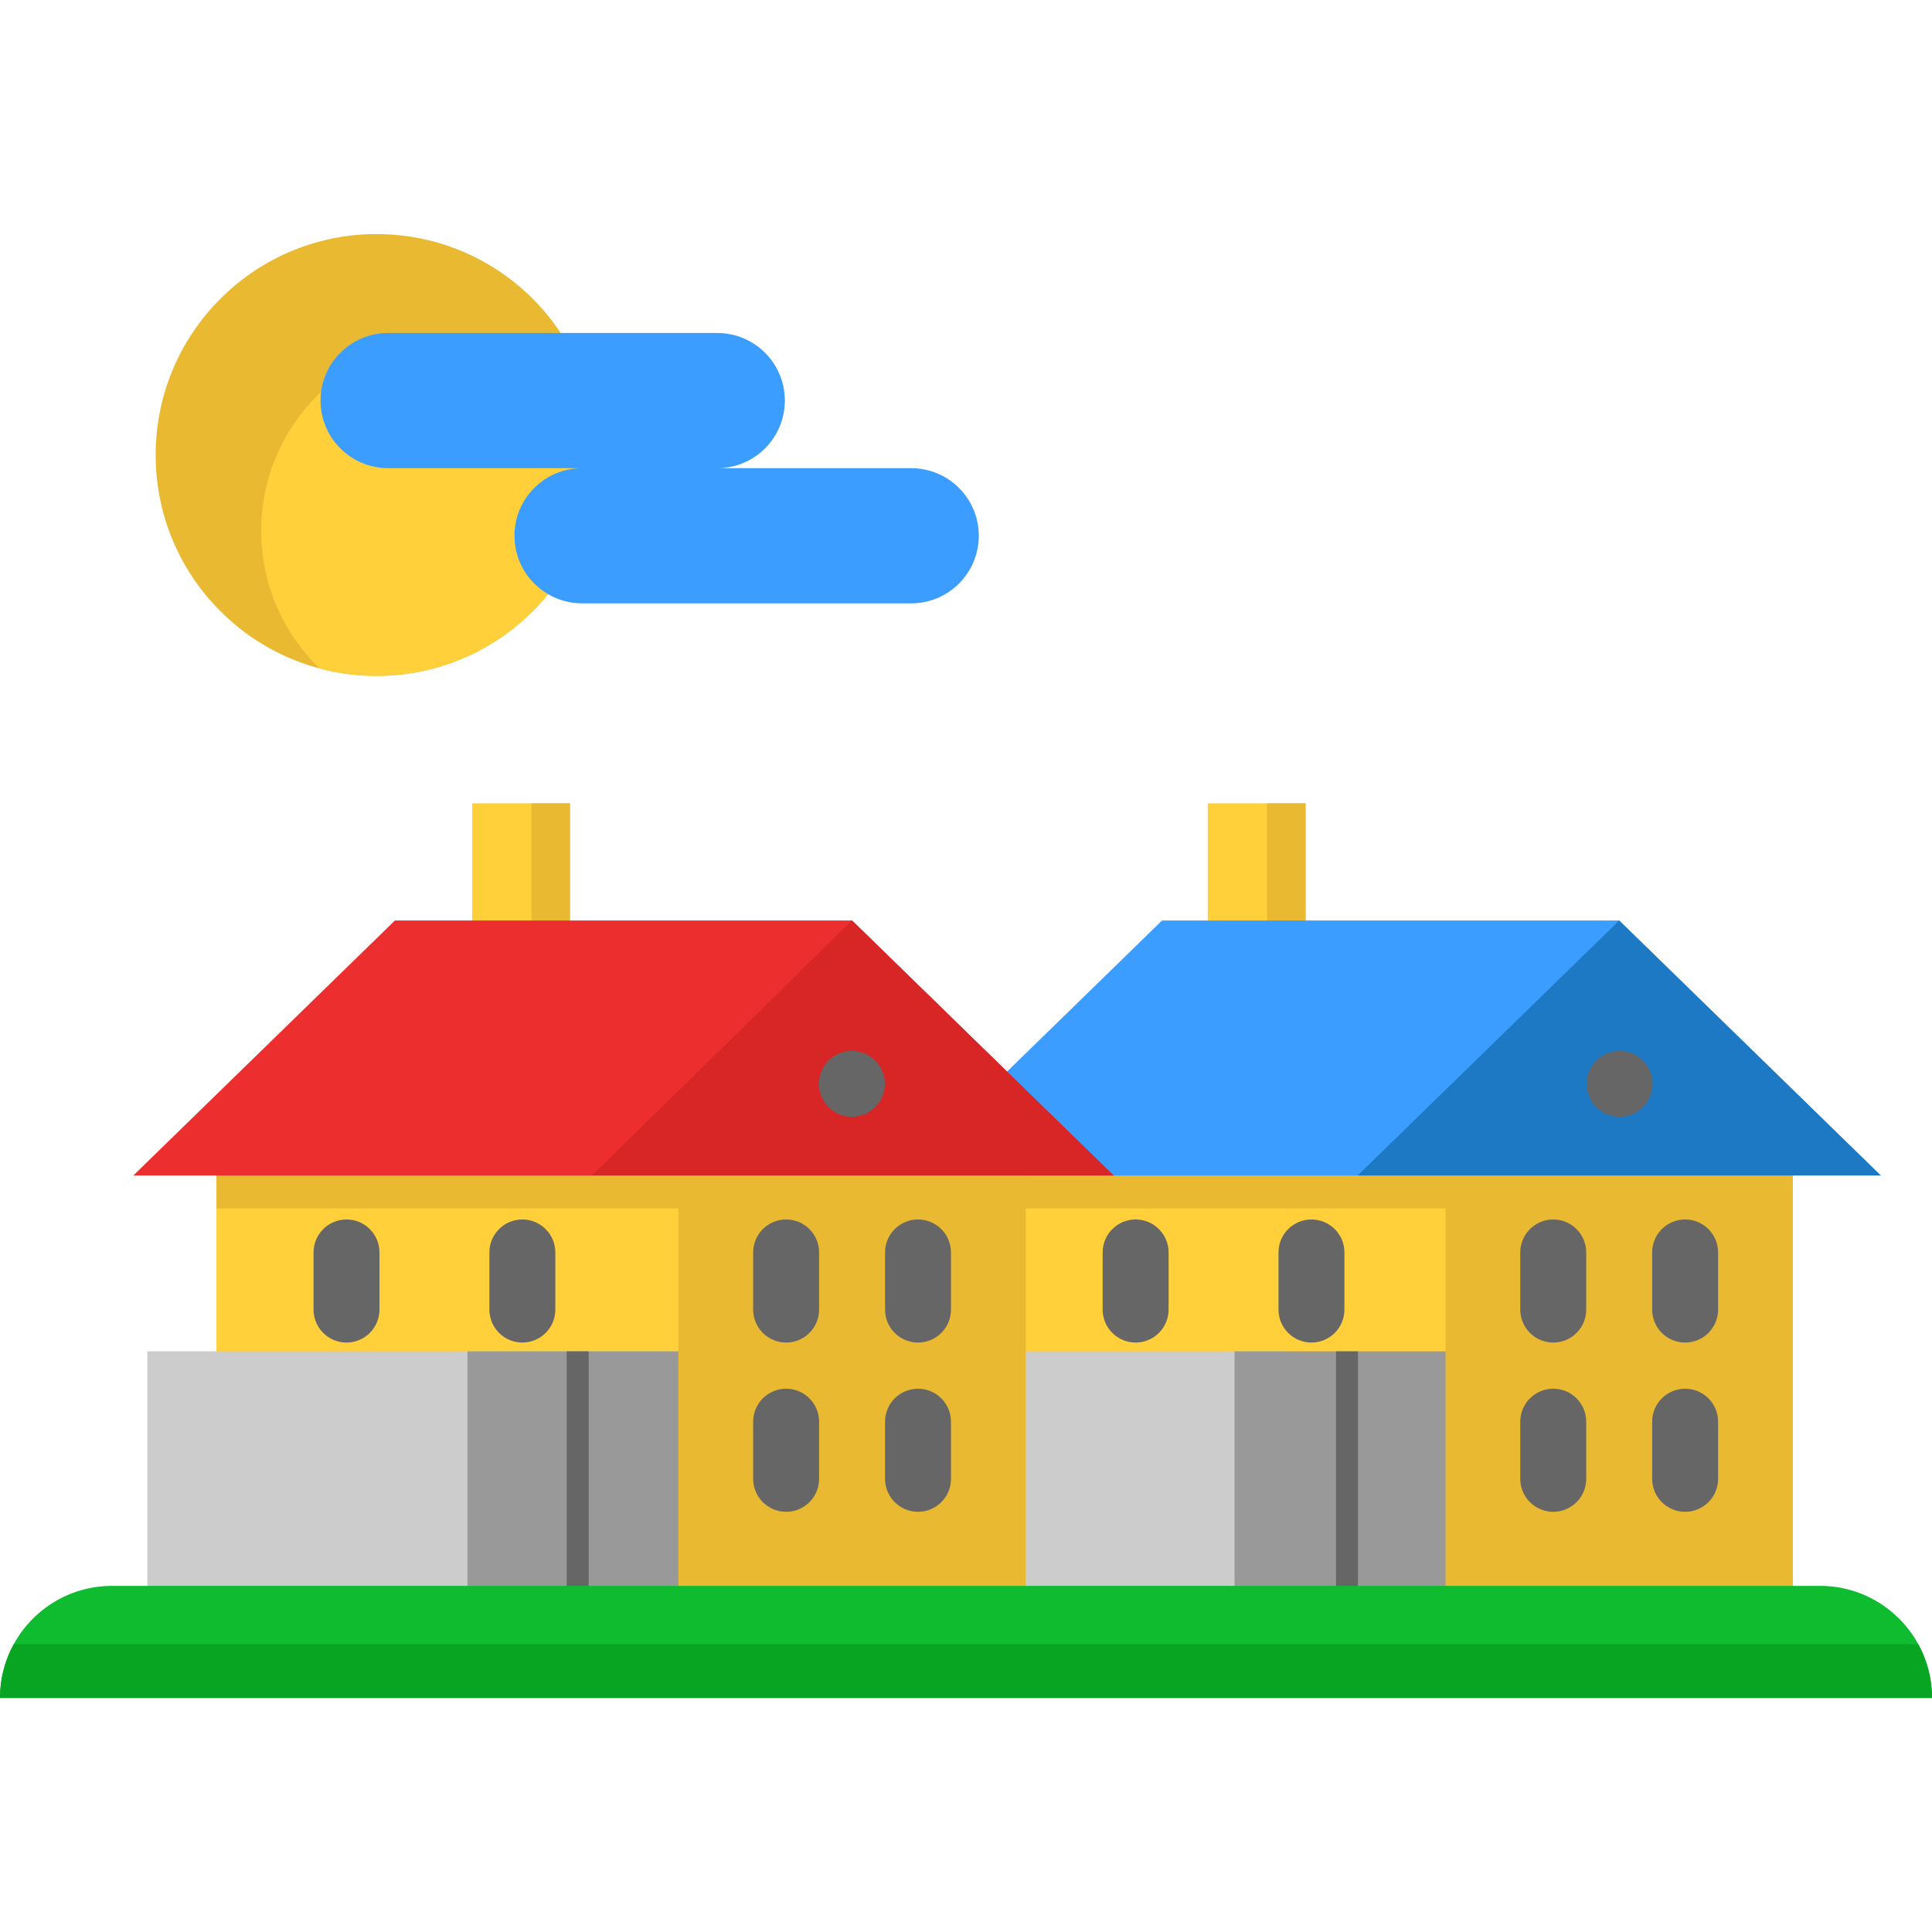 <?xml version="1.0" encoding="iso-8859-1"?>
<!-- Uploaded to: SVG Repo, www.svgrepo.com, Generator: SVG Repo Mixer Tools -->
<svg xmlns="http://www.w3.org/2000/svg" xmlns:xlink="http://www.w3.org/1999/xlink" version="1.1" id="Layer_1"  viewBox="0 0 439.48 439.48" xml:space="preserve" width="512" height="512">
<g>
	<rect x="274.727" y="182.726" style="fill:#FFD039;" width="22.26" height="35.283"/>
	<rect x="288.227" y="182.726" style="fill:#EAB932;" width="8.76" height="35.283"/>
	<polygon style="fill:#FFD039;" points="338.41,263.382 338.41,311.41 280.776,311.41 223.743,311.41 223.743,263.382    247.757,263.382 314.396,263.382  "/>
	<polygon style="fill:#CCCCCC;" points="292.827,308.396 292.827,363.066 226.66,363.066 226.66,307.396 292.827,307.396  "/>
	<polygon style="fill:#999999;" points="338.827,307.396 338.827,363.066 280.827,363.066 280.827,308.396 280.827,307.396  "/>
	<polygon style="fill:#EAB932;" points="328.827,260.062 328.827,262.826 222.736,262.826 222.736,274.896 328.827,274.896    328.827,303.128 328.827,363.066 407.827,363.066 407.827,260.062  "/>
	<polygon style="fill:#3B9DFF;" points="368.327,209.396 296.986,209.396 274.727,209.396 264.327,209.396 229.077,243.756    223.077,267.396 308.827,267.396 328.827,267.396 407.827,267.396 427.827,267.396  "/>
	<polygon style="fill:#1E79C4;" points="427.827,267.396 407.827,267.396 328.827,267.396 308.827,267.396 368.327,209.396  "/>
	<circle style="fill:#666666;" cx="368.427" cy="246.546" r="7.5"/>
	<rect x="49.236" y="262.826" style="fill:#FFD039;" width="117.09" height="51.24"/>
	<polygon style="fill:#CCCCCC;" points="176.74,308.396 176.74,363.066 64.439,363.066 33.517,363.066 33.517,307.396    64.439,307.396 176.74,307.396  "/>
	<rect x="107.397" y="182.726" style="fill:#FFD039;" width="22.26" height="35.283"/>
	<rect x="120.897" y="182.726" style="fill:#EAB932;" width="8.76" height="35.283"/>
	<polygon style="fill:#EAB932;" points="154.327,260.066 154.327,262.826 49.236,262.826 49.236,274.896 154.327,274.896    154.327,363.066 233.327,363.066 233.327,260.066  "/>
	<polygon style="fill:#ED2E2E;" points="253.327,267.396 229.077,243.756 193.827,209.396 129.657,209.396 107.397,209.396    89.827,209.396 30.327,267.396 233.327,267.396  "/>
	<rect x="106.327" y="307.396" style="fill:#999999;" width="48" height="55.67"/>
	<path style="fill:#666666;" d="M178.823,277.397c-4.142,0-7.5,3.358-7.5,7.5v13c0,4.142,3.358,7.5,7.5,7.5s7.5-3.358,7.5-7.5v-13   C186.323,280.755,182.965,277.397,178.823,277.397z"/>
	<path style="fill:#666666;" d="M78.823,277.397c-4.142,0-7.5,3.358-7.5,7.5v13c0,4.142,3.358,7.5,7.5,7.5s7.5-3.358,7.5-7.5v-13   C86.323,280.755,82.965,277.397,78.823,277.397z"/>
	<path style="fill:#666666;" d="M118.823,277.397c-4.142,0-7.5,3.358-7.5,7.5v13c0,4.142,3.358,7.5,7.5,7.5s7.5-3.358,7.5-7.5v-13   C126.323,280.755,122.965,277.397,118.823,277.397z"/>
	<path style="fill:#666666;" d="M258.323,277.397c-4.142,0-7.5,3.358-7.5,7.5v13c0,4.142,3.358,7.5,7.5,7.5s7.5-3.358,7.5-7.5v-13   C265.823,280.755,262.465,277.397,258.323,277.397z"/>
	<path style="fill:#666666;" d="M298.323,277.397c-4.142,0-7.5,3.358-7.5,7.5v13c0,4.142,3.358,7.5,7.5,7.5s7.5-3.358,7.5-7.5v-13   C305.823,280.755,302.465,277.397,298.323,277.397z"/>
	<path style="fill:#666666;" d="M208.823,305.397c4.142,0,7.5-3.358,7.5-7.5v-13c0-4.142-3.358-7.5-7.5-7.5s-7.5,3.358-7.5,7.5v13   C201.323,302.039,204.681,305.397,208.823,305.397z"/>
	<path style="fill:#666666;" d="M178.823,315.897c-4.142,0-7.5,3.358-7.5,7.5v13c0,4.142,3.358,7.5,7.5,7.5s7.5-3.358,7.5-7.5v-13   C186.323,319.255,182.965,315.897,178.823,315.897z"/>
	<path style="fill:#666666;" d="M216.323,336.397v-13c0-4.142-3.358-7.5-7.5-7.5s-7.5,3.358-7.5,7.5v13c0,4.142,3.358,7.5,7.5,7.5   S216.323,340.539,216.323,336.397z"/>
	<path style="fill:#666666;" d="M353.323,305.397c4.142,0,7.5-3.358,7.5-7.5v-13c0-4.142-3.358-7.5-7.5-7.5s-7.5,3.358-7.5,7.5v13   C345.823,302.039,349.181,305.397,353.323,305.397z"/>
	<path style="fill:#666666;" d="M383.323,305.397c4.142,0,7.5-3.358,7.5-7.5v-13c0-4.142-3.358-7.5-7.5-7.5s-7.5,3.358-7.5,7.5v13   C375.823,302.039,379.181,305.397,383.323,305.397z"/>
	<path style="fill:#666666;" d="M353.323,343.897c4.142,0,7.5-3.358,7.5-7.5v-13c0-4.142-3.358-7.5-7.5-7.5s-7.5,3.358-7.5,7.5v13   C345.823,340.539,349.181,343.897,353.323,343.897z"/>
	<path style="fill:#666666;" d="M383.323,343.897c4.142,0,7.5-3.358,7.5-7.5v-13c0-4.142-3.358-7.5-7.5-7.5s-7.5,3.358-7.5,7.5v13   C375.823,340.539,379.181,343.897,383.323,343.897z"/>
	<g>
		<rect x="128.907" y="307.396" style="fill:#666666;" width="5" height="55.67"/>
	</g>
	<g>
		<rect x="303.907" y="307.396" style="fill:#666666;" width="5" height="55.67"/>
	</g>
	<g>
		<path style="fill:#0FBC30;" d="M439.48,386.233H0c0-4.43,1.13-8.59,3.12-12.22c1.17-2.14,2.64-4.09,4.35-5.8    c4.61-4.62,10.99-7.47,18.03-7.47h388.48c9.65,0,18.05,5.36,22.38,13.27C438.35,377.643,439.48,381.803,439.48,386.233z"/>
		<path style="fill:#07A521;" d="M439.48,386.233H0c0-4.43,1.13-8.59,3.12-12.22h433.24    C438.35,377.643,439.48,381.803,439.48,386.233z"/>
	</g>
	<polygon style="fill:#D82525;" points="253.327,267.396 233.327,267.396 233.327,267.396 134.667,267.396 193.827,209.396    229.077,243.756  "/>
	<circle style="fill:#666666;" cx="193.786" cy="246.546" r="7.5"/>
	<path style="fill:#EAB932;" d="M143.993,106.497c-8.5,0-20.463,28-19.313,28.66l-0.01,0.01c-9.21,11.34-23.27,18.58-39.01,18.58   c-27.75,0-50.25-22.5-50.25-50.25s22.5-50.25,50.25-50.25c17.49,0,32.9,8.94,41.89,22.5L143.993,106.497z"/>
	<path style="fill:#FFD039;" d="M135.91,103.507c0,27.75-22.5,50.24-50.25,50.24c-4.47,0-8.81-0.58-12.94-1.68   c-8.21-7.91-13.31-19.01-13.31-31.31c0-24.03,19.48-43.5,43.5-43.5c12.3,0,23.4,5.1,31.32,13.31   C135.33,94.697,135.91,99.037,135.91,103.507z"/>
	<path style="fill:#3B9DFF;" d="M218.14,110.997c2.79,2.78,4.51,6.63,4.51,10.87c0,8.49-6.89,15.38-15.38,15.38h-74.86   c-2.82,0-5.46-0.76-7.73-2.09c-1.15-0.66-2.21-1.48-3.15-2.42c-2.78-2.78-4.5-6.63-4.5-10.87c0-8.49,6.88-15.37,15.38-15.37H88.29   c-4.25,0-8.09-1.72-10.87-4.5c-2.79-2.79-4.51-6.63-4.51-10.88c0-8.49,6.89-15.37,15.38-15.37h39.26h35.6   c4.25,0,8.09,1.72,10.88,4.5c2.78,2.78,4.5,6.62,4.5,10.87c0,8.5-6.88,15.38-15.38,15.38h44.12   C211.52,106.497,215.36,108.217,218.14,110.997z"/>
</g>















</svg>